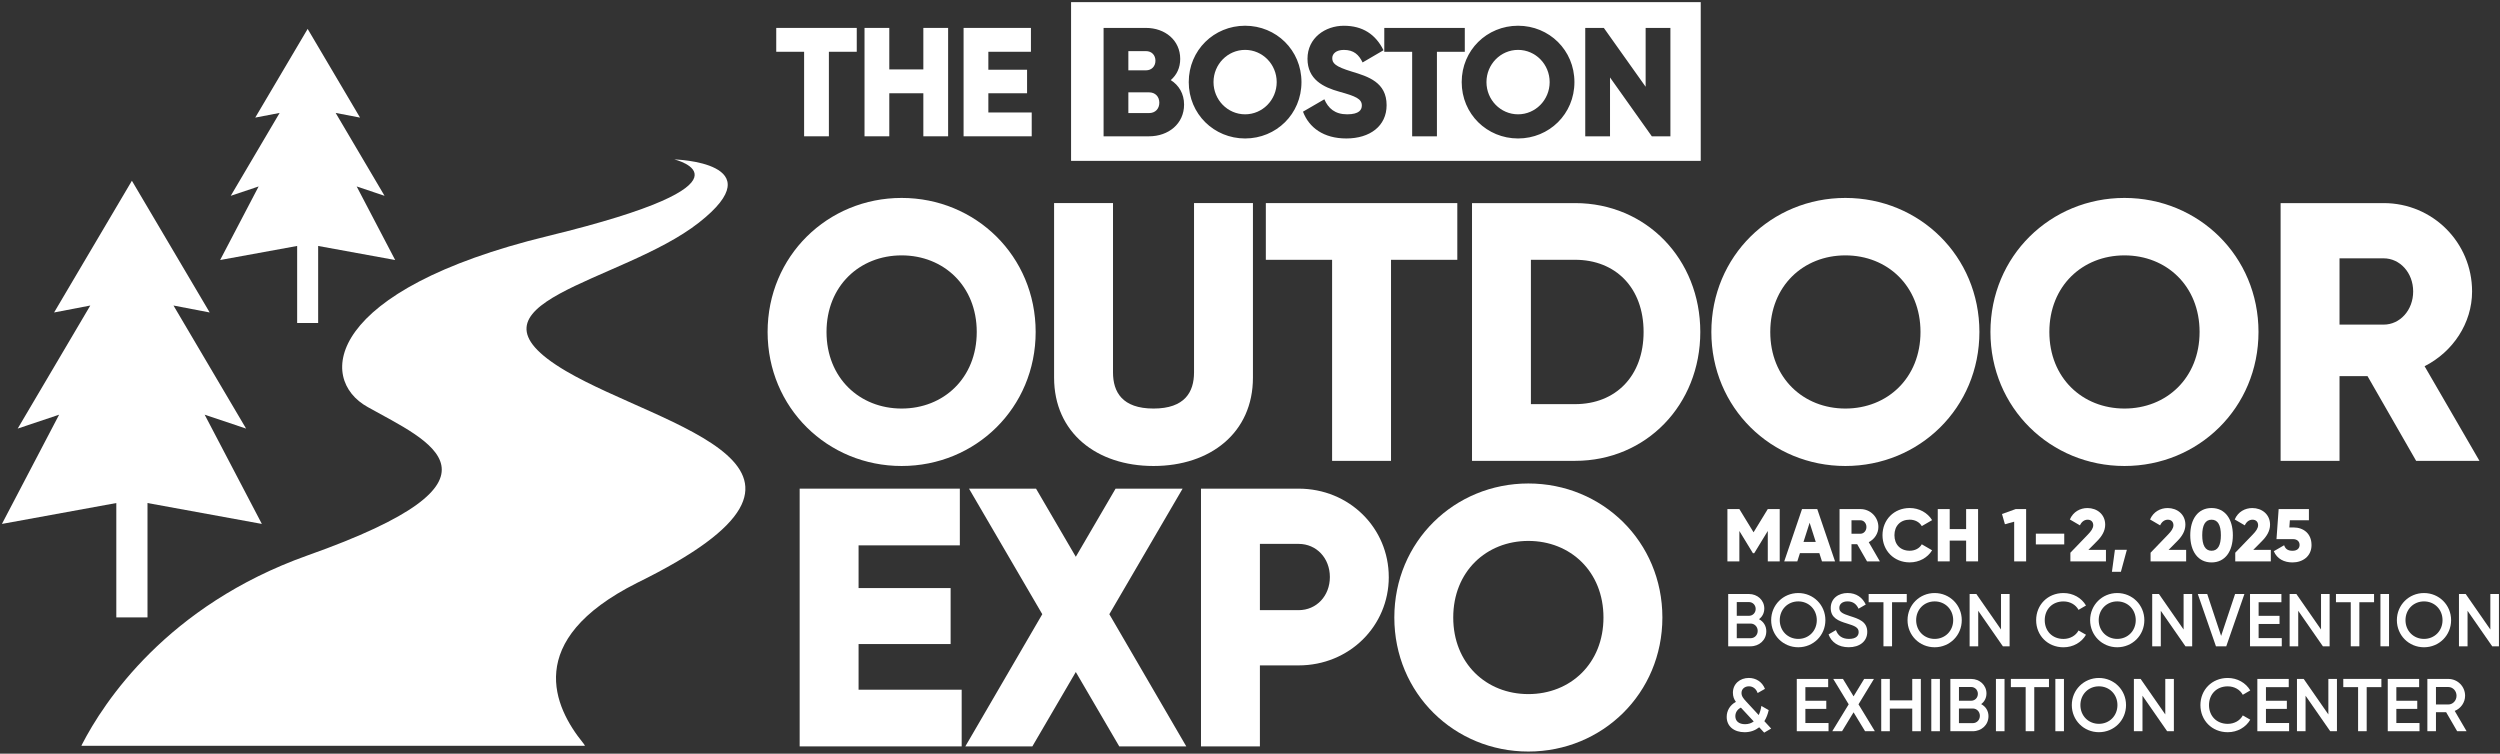 <?xml version="1.0" encoding="UTF-8"?> <svg xmlns="http://www.w3.org/2000/svg" width="1088" height="328" viewBox="0 0 1088 328" fill="none"><rect x="0" y="0" width="1088" height="328" fill="#333333" stroke="none"/><g clip-path="url(#clip0_6_2)"><path d="M334.06 144.47C334.06 111.46 360.18 86.14 392.39 86.14C424.6 86.14 450.72 111.46 450.72 144.47C450.72 177.48 424.6 202.8 392.39 202.8C360.18 202.8 334.06 177.48 334.06 144.47ZM425.08 144.47C425.08 124.44 410.66 111.14 392.39 111.14C374.12 111.14 359.7 124.44 359.7 144.47C359.7 164.5 374.12 177.8 392.39 177.8C410.66 177.8 425.08 164.5 425.08 144.47Z" fill="white"></path><path d="M458.74 164.34V88.38H484.38V162.09C484.38 170.58 488.39 177.8 502.01 177.8C515.63 177.8 519.64 170.59 519.64 162.09V88.38H545.28V164.34C545.28 188.38 526.69 202.8 502.01 202.8C477.33 202.8 458.74 188.38 458.74 164.34Z" fill="white"></path><path d="M634.21 113.07H605.37V200.57H579.73V113.07H550.89V88.39H634.22V113.07H634.21Z" fill="white"></path><path d="M739.97 144.47C739.97 176.2 716.41 200.56 685.49 200.56H640.62V88.39H685.49C716.42 88.39 739.97 112.75 739.97 144.48V144.47ZM715.29 144.47C715.29 125.24 703.11 113.06 685.48 113.06H666.25V175.88H685.48C703.11 175.88 715.29 163.7 715.29 144.47Z" fill="white"></path><path d="M744.78 144.47C744.78 111.46 770.9 86.14 803.11 86.14C835.32 86.14 861.44 111.46 861.44 144.47C861.44 177.48 835.32 202.8 803.11 202.8C770.9 202.8 744.78 177.48 744.78 144.47ZM835.8 144.47C835.8 124.44 821.38 111.14 803.11 111.14C784.84 111.14 770.42 124.44 770.42 144.47C770.42 164.5 784.84 177.8 803.11 177.8C821.38 177.8 835.8 164.5 835.8 144.47Z" fill="white"></path><path d="M866.24 144.47C866.24 111.46 892.36 86.14 924.57 86.14C956.78 86.14 982.9 111.46 982.9 144.47C982.9 177.48 956.78 202.8 924.57 202.8C892.36 202.8 866.24 177.48 866.24 144.47ZM957.26 144.47C957.26 124.44 942.84 111.14 924.57 111.14C906.3 111.14 891.88 124.44 891.88 144.47C891.88 164.5 906.3 177.8 924.57 177.8C942.84 177.8 957.26 164.5 957.26 144.47Z" fill="white"></path><path d="M1030.34 163.7H1018.16V200.56H992.52V88.39H1037.39C1058.7 88.39 1075.85 105.54 1075.85 126.85C1075.85 140.63 1067.52 153.13 1055.18 159.38L1079.06 200.56H1051.5L1030.35 163.7H1030.34ZM1018.16 141.27H1037.39C1044.44 141.27 1050.21 135.02 1050.21 126.85C1050.21 118.68 1044.44 112.43 1037.39 112.43H1018.16V141.27Z" fill="white"></path><path d="M418.52 300.15V324.83H348.01V212.66H417.72V237.34H373.65V255.93H413.71V280.29H373.65V300.16H418.52V300.15Z" fill="white"></path><path d="M487.1 324.83L468.19 292.46L449.28 324.83H420.11L453.6 267.3L421.71 212.66H450.88L468.19 242.31L485.5 212.66H514.67L482.78 267.3L516.27 324.83H487.1Z" fill="white"></path><path d="M604.4 251.12C604.4 272.43 587.25 289.58 565.14 289.58H548.31V324.83H522.67V212.66H565.13C587.24 212.66 604.39 229.81 604.39 251.12H604.4ZM578.76 251.12C578.76 242.95 572.99 236.7 565.14 236.7H548.31V265.54H565.14C572.99 265.54 578.76 259.29 578.76 251.12Z" fill="white"></path><path d="M606.81 268.74C606.81 235.73 632.93 210.41 665.14 210.41C697.35 210.41 723.47 235.73 723.47 268.74C723.47 301.75 697.35 327.07 665.14 327.07C632.93 327.07 606.81 301.75 606.81 268.74ZM697.83 268.74C697.83 248.71 683.41 235.41 665.14 235.41C646.87 235.41 632.45 248.71 632.45 268.74C632.45 288.77 646.87 302.07 665.14 302.07C683.41 302.07 697.83 288.77 697.83 268.74Z" fill="white"></path><path d="M466.13 0.93V70H740.16V0.93H466.13ZM500.09 59.32H480.28V12.15H498.74C506.96 12.15 513.63 17.47 513.63 25.63C513.63 29.54 512.08 32.64 509.52 34.86C513.02 37.08 515.31 40.72 515.31 45.51C515.31 53.87 508.5 59.32 500.08 59.32H500.09ZM541.87 60.26C528.33 60.26 517.34 49.61 517.34 35.73C517.34 21.85 528.32 11.2 541.87 11.2C555.42 11.2 566.4 21.85 566.4 35.73C566.4 49.61 555.42 60.26 541.87 60.26ZM585.93 60.26C576.02 60.26 569.69 55.54 567.06 48.6L576.36 43.21C578.04 47.12 580.94 49.75 586.27 49.75C591.6 49.75 592.67 47.73 592.67 45.91C592.67 43.01 589.97 41.87 582.9 39.91C575.89 37.96 569.02 34.59 569.02 25.56C569.02 16.53 576.7 11.21 584.85 11.21C593 11.21 598.66 14.92 602.1 21.86L593 27.18C591.38 23.81 589.16 21.72 584.85 21.72C581.48 21.72 579.8 23.4 579.8 25.29C579.8 27.45 580.95 28.93 588.29 31.15C595.43 33.31 603.45 35.8 603.45 45.77C603.45 54.87 596.17 60.26 585.93 60.26ZM625.35 59.32H614.57V22.53H602.44V12.15H637.48V22.53H625.35V59.32ZM660.66 60.26C647.12 60.26 636.13 49.61 636.13 35.73C636.13 21.85 647.11 11.2 660.66 11.2C674.21 11.2 685.19 21.85 685.19 35.73C685.19 49.61 674.21 60.26 660.66 60.26ZM726.96 59.32H718.87L700.68 33.71V59.32H689.9V12.15H697.99L716.18 37.76V12.15H726.96V59.32Z" fill="white"></path><path d="M660.66 49.75C668.254 49.75 674.41 43.473 674.41 35.73C674.41 27.987 668.254 21.71 660.66 21.71C653.066 21.71 646.91 27.987 646.91 35.73C646.91 43.473 653.066 49.75 660.66 49.75Z" fill="white"></path><path d="M502.85 26.43C502.85 24 501.23 22.25 498.74 22.25H491.06V30.61H498.74C501.17 30.61 502.85 28.86 502.85 26.43Z" fill="white"></path><path d="M541.87 49.75C549.464 49.75 555.62 43.473 555.62 35.73C555.62 27.987 549.464 21.71 541.87 21.71C534.276 21.71 528.12 27.987 528.12 35.73C528.12 43.473 534.276 49.75 541.87 49.75Z" fill="white"></path><path d="M500.09 40.18H491.06V49.21H500.09C502.79 49.21 504.54 47.32 504.54 44.7C504.54 42.08 502.79 40.19 500.09 40.19V40.18Z" fill="white"></path><path d="M372.86 22.53H360.73V59.32H349.95V22.53H337.82V12.15H372.86V22.53Z" fill="white"></path><path d="M412.62 12.15V59.32H401.84V40.59H387.02V59.32H376.24V12.15H387.02V30.21H401.84V12.15H412.62Z" fill="white"></path><path d="M449 48.94V59.32H419.35V12.15H448.66V22.53H430.13V30.35H446.98V40.59H430.13V48.95H449V48.94Z" fill="white"></path><path d="M774.54 244.31H769.34V231.08L763.45 240.74H762.86L756.97 231.08V244.31H751.77V221.55H756.97L763.15 231.66L769.33 221.55H774.53V244.31H774.54Z" fill="white"></path><path d="M791.78 240.73H783.33L782.19 244.31H776.5L784.24 221.55H790.87L798.61 244.31H792.92L791.78 240.73ZM790.22 235.86L787.55 227.5L784.88 235.86H790.21H790.22Z" fill="white"></path><path d="M808.24 236.83H805.77V244.31H800.57V221.55H809.67C813.99 221.55 817.47 225.03 817.47 229.35C817.47 232.15 815.78 234.68 813.28 235.95L818.12 244.31H812.53L808.24 236.83ZM805.77 232.28H809.67C811.1 232.28 812.27 231.01 812.27 229.35C812.27 227.69 811.1 226.42 809.67 226.42H805.77V232.27V232.28Z" fill="white"></path><path d="M819.26 232.93C819.26 226.23 824.24 221.09 831.1 221.09C835.23 221.09 838.87 223.14 840.85 226.36L836.36 228.96C835.35 227.2 833.4 226.16 831.09 226.16C827.06 226.16 824.46 228.86 824.46 232.92C824.46 236.98 827.06 239.68 831.09 239.68C833.4 239.68 835.38 238.64 836.36 236.88L840.85 239.48C838.9 242.7 835.26 244.75 831.1 244.75C824.24 244.75 819.26 239.61 819.26 232.91V232.93Z" fill="white"></path><path d="M860.86 221.55V244.31H855.66V235.27H848.51V244.31H843.31V221.55H848.51V230.26H855.66V221.55H860.86Z" fill="white"></path><path d="M881.77 221.55V244.31H876.57V227.04L872.54 228.15L871.27 223.7L877.22 221.55H881.77Z" fill="white"></path><path d="M886 232.25H898.36V236.93H886V232.25Z" fill="white"></path><path d="M901.03 240.54L908.67 232.61C910 231.24 910.98 229.91 910.98 228.58C910.98 227.15 910.07 226.17 908.54 226.17C907.01 226.17 905.81 227.21 905.19 228.64L900.8 226.07C902.26 222.69 905.32 221.1 908.47 221.1C912.53 221.1 916.18 223.77 916.18 228.35C916.18 231.08 914.72 233.42 912.64 235.5L908.87 239.3H916.51V244.31H901.03V240.54Z" fill="white"></path><path d="M923.01 248.86H919.11L920.41 239.27H925.61L923.01 248.86Z" fill="white"></path><path d="M935.93 240.54L943.57 232.61C944.9 231.24 945.88 229.91 945.88 228.58C945.88 227.15 944.97 226.17 943.44 226.17C941.91 226.17 940.71 227.21 940.09 228.64L935.7 226.07C937.16 222.69 940.22 221.1 943.37 221.1C947.43 221.1 951.08 223.77 951.08 228.35C951.08 231.08 949.62 233.42 947.54 235.5L943.77 239.3H951.41V244.31H935.93V240.54Z" fill="white"></path><path d="M953.2 232.93C953.2 225.91 956.58 221.09 962.47 221.09C968.36 221.09 971.74 225.9 971.74 232.93C971.74 239.96 968.36 244.77 962.47 244.77C956.58 244.77 953.2 239.96 953.2 232.93ZM966.53 232.93C966.53 228.54 965.2 226.17 962.47 226.17C959.74 226.17 958.41 228.54 958.41 232.93C958.41 237.32 959.74 239.69 962.47 239.69C965.2 239.69 966.53 237.32 966.53 232.93Z" fill="white"></path><path d="M972.78 240.54L980.42 232.61C981.75 231.24 982.73 229.91 982.73 228.58C982.73 227.15 981.82 226.17 980.29 226.17C978.76 226.17 977.56 227.21 976.94 228.64L972.55 226.07C974.01 222.69 977.07 221.1 980.22 221.1C984.28 221.1 987.93 223.77 987.93 228.35C987.93 231.08 986.47 233.42 984.39 235.5L980.62 239.3H988.26V244.31H972.78V240.54Z" fill="white"></path><path d="M1005.98 237.16C1005.98 242.17 1002.08 244.77 997.69 244.77C994.08 244.77 990.96 243.24 989.56 239.89L994.05 237.29C994.57 238.79 995.55 239.7 997.69 239.7C999.83 239.7 1000.78 238.56 1000.78 237.16C1000.78 235.76 999.84 234.62 997.85 234.62H990.73L991.67 221.55H1004.84V226.43H996.55L996.32 229.55H998.17C1002.4 229.55 1005.97 232.15 1005.97 237.16H1005.98Z" fill="white"></path><path d="M768.69 274.77C768.69 278.54 765.63 281.27 761.86 281.27H752.11V258.51H761.15C764.82 258.51 767.82 261.18 767.82 264.82C767.82 266.8 766.94 268.43 765.51 269.47C767.43 270.48 768.7 272.33 768.7 274.77H768.69ZM755.84 262.02V268H761.14C762.8 268 764.07 266.7 764.07 265.01C764.07 263.32 762.8 262.02 761.14 262.02H755.84ZM764.95 274.57C764.95 272.78 763.62 271.38 761.86 271.38H755.84V277.75H761.86C763.62 277.75 764.95 276.35 764.95 274.56V274.57Z" fill="white"></path><path d="M770.81 269.89C770.81 263.29 776.04 258.09 782.61 258.09C789.18 258.09 794.41 263.29 794.41 269.89C794.41 276.49 789.21 281.69 782.61 281.69C776.01 281.69 770.81 276.49 770.81 269.89ZM790.67 269.89C790.67 265.21 787.16 261.73 782.61 261.73C778.06 261.73 774.55 265.21 774.55 269.89C774.55 274.57 778.06 278.05 782.61 278.05C787.16 278.05 790.67 274.57 790.67 269.89Z" fill="white"></path><path d="M795.78 276.1L799 274.21C799.81 276.52 801.57 278.05 804.66 278.05C807.75 278.05 808.89 276.72 808.89 275.06C808.89 273.04 807.1 272.36 803.72 271.32C800.18 270.25 796.73 268.95 796.73 264.65C796.73 260.35 800.21 258.08 804.05 258.08C807.89 258.08 810.55 260.06 811.98 263.09L808.83 264.91C808.02 263.09 806.59 261.72 804.05 261.72C801.87 261.72 800.47 262.83 800.47 264.55C800.47 266.27 801.74 267.05 805.05 268.09C808.82 269.29 812.63 270.46 812.63 274.98C812.63 279.14 809.31 281.68 804.57 281.68C800.08 281.68 796.99 279.47 795.79 276.09L795.78 276.1Z" fill="white"></path><path d="M829.83 262.09H823.42V281.27H819.68V262.09H813.24V258.51H829.82V262.09H829.83Z" fill="white"></path><path d="M830.16 269.89C830.16 263.29 835.4 258.09 841.96 258.09C848.52 258.09 853.76 263.29 853.76 269.89C853.76 276.49 848.56 281.69 841.96 281.69C835.36 281.69 830.16 276.49 830.16 269.89ZM850.03 269.89C850.03 265.21 846.52 261.73 841.97 261.73C837.42 261.73 833.91 265.21 833.91 269.89C833.91 274.57 837.42 278.05 841.97 278.05C846.52 278.05 850.03 274.57 850.03 269.89Z" fill="white"></path><path d="M874.58 258.51V281.27H871.65L860.92 265.82V281.27H857.18V258.51H860.11L870.84 273.96V258.51H874.58Z" fill="white"></path><path d="M886.13 269.89C886.13 263.29 891.11 258.09 898.03 258.09C902.19 258.09 905.9 260.2 907.82 263.52L904.57 265.41C903.37 263.17 900.9 261.74 898.03 261.74C893.12 261.74 889.87 265.22 889.87 269.9C889.87 274.58 893.12 278.06 898.03 278.06C900.89 278.06 903.4 276.63 904.57 274.39L907.82 276.24C905.93 279.56 902.23 281.7 898.03 281.7C891.1 281.7 886.13 276.5 886.13 269.9V269.89Z" fill="white"></path><path d="M909.62 269.89C909.62 263.29 914.86 258.09 921.42 258.09C927.98 258.09 933.22 263.29 933.22 269.89C933.22 276.49 928.02 281.69 921.42 281.69C914.82 281.69 909.62 276.49 909.62 269.89ZM929.48 269.89C929.48 265.21 925.97 261.73 921.42 261.73C916.87 261.73 913.36 265.21 913.36 269.89C913.36 274.57 916.87 278.05 921.42 278.05C925.97 278.05 929.48 274.57 929.48 269.89Z" fill="white"></path><path d="M954.04 258.51V281.27H951.11L940.38 265.82V281.27H936.64V258.51H939.57L950.3 273.96V258.51H954.04Z" fill="white"></path><path d="M956.48 258.51H960.58L966.63 276.75L972.71 258.51H976.77L968.87 281.27H964.38L956.48 258.51Z" fill="white"></path><path d="M993.03 277.69V281.27H979.21V258.51H992.87V262.09H982.95V268.01H992.05V271.55H982.95V277.7H993.03V277.69Z" fill="white"></path><path d="M1013.85 258.51V281.27H1010.92L1000.19 265.82V281.27H996.45V258.51H999.38L1010.11 273.96V258.51H1013.85Z" fill="white"></path><path d="M1033.2 262.09H1026.79V281.27H1023.05V262.09H1016.61V258.51H1033.19V262.09H1033.2Z" fill="white"></path><path d="M1039.71 258.51V281.27H1035.97V258.51H1039.71Z" fill="white"></path><path d="M1043.12 269.89C1043.12 263.29 1048.35 258.09 1054.92 258.09C1061.49 258.09 1066.72 263.29 1066.72 269.89C1066.72 276.49 1061.52 281.69 1054.92 281.69C1048.32 281.69 1043.12 276.49 1043.12 269.89ZM1062.99 269.89C1062.99 265.21 1059.48 261.73 1054.93 261.73C1050.38 261.73 1046.87 265.21 1046.87 269.89C1046.87 274.57 1050.38 278.05 1054.93 278.05C1059.48 278.05 1062.99 274.57 1062.99 269.89Z" fill="white"></path><path d="M1087.54 258.51V281.27H1084.61L1073.88 265.82V281.27H1070.14V258.51H1073.07L1083.8 273.96V258.51H1087.54Z" fill="white"></path><path d="M767.78 318.85L765.6 316.51C763.97 317.81 761.89 318.66 759.26 318.66C754.71 318.66 751.46 316.16 751.46 311.99C751.46 309.32 752.83 306.88 755.46 305.45C754.68 304.38 754.16 303.14 754.16 301.48C754.16 297.58 757.25 295.04 761.09 295.04C764.15 295.04 766.88 296.7 768.11 299.79L764.92 301.61C764.3 299.79 762.9 298.68 761.12 298.68C759.34 298.68 757.9 299.82 757.9 301.57C757.9 303.03 758.78 304.04 759.85 305.21L765.38 311.19C765.93 310.08 766.32 308.75 766.55 307.22L769.74 309.04C769.38 310.7 768.76 312.39 767.85 313.85L770.81 317.07L767.79 318.83L767.78 318.85ZM763.22 313.97L757.63 307.95C755.87 308.83 755.22 310.32 755.22 311.69C755.22 313.77 756.72 315.17 759.45 315.17C760.95 315.17 762.18 314.75 763.22 313.97Z" fill="white"></path><path d="M795.78 314.65V318.23H781.96V295.47H795.62V299.05H785.7V304.97H794.8V308.51H785.7V314.66H795.78V314.65Z" fill="white"></path><path d="M811.68 318.23L806.67 310L801.66 318.23H797.4L804.55 306.52L797.82 295.46H802.05L806.67 303.04L811.29 295.46H815.55L808.82 306.52L815.94 318.23H811.68Z" fill="white"></path><path d="M835.95 295.47V318.23H832.21V308.38H822.45V318.23H818.71V295.47H822.45V304.8H832.21V295.47H835.95Z" fill="white"></path><path d="M844.24 295.47V318.23H840.5V295.47H844.24Z" fill="white"></path><path d="M865.38 311.73C865.38 315.5 862.32 318.23 858.55 318.23H848.8V295.47H857.84C861.51 295.47 864.51 298.14 864.51 301.78C864.51 303.76 863.63 305.39 862.2 306.43C864.12 307.44 865.39 309.29 865.39 311.73H865.38ZM852.54 298.98V304.96H857.84C859.5 304.96 860.77 303.66 860.77 301.97C860.77 300.28 859.5 298.98 857.84 298.98H852.54ZM861.64 311.53C861.64 309.74 860.31 308.34 858.55 308.34H852.53V314.71H858.55C860.31 314.71 861.64 313.31 861.64 311.52V311.53Z" fill="white"></path><path d="M872.37 295.47V318.23H868.63V295.47H872.37Z" fill="white"></path><path d="M891.72 299.04H885.31V318.22H881.57V299.04H875.13V295.46H891.71V299.04H891.72Z" fill="white"></path><path d="M898.23 295.47V318.23H894.49V295.47H898.23Z" fill="white"></path><path d="M901.65 306.85C901.65 300.25 906.88 295.05 913.45 295.05C920.02 295.05 925.25 300.25 925.25 306.85C925.25 313.45 920.05 318.65 913.45 318.65C906.85 318.65 901.65 313.45 901.65 306.85ZM921.51 306.85C921.51 302.17 918 298.69 913.45 298.69C908.9 298.69 905.39 302.17 905.39 306.85C905.39 311.53 908.9 315.01 913.45 315.01C918 315.01 921.51 311.53 921.51 306.85Z" fill="white"></path><path d="M946.07 295.47V318.23H943.14L932.41 302.78V318.23H928.67V295.47H931.6L942.33 310.92V295.47H946.07Z" fill="white"></path><path d="M957.62 306.85C957.62 300.25 962.6 295.05 969.52 295.05C973.68 295.05 977.39 297.16 979.31 300.48L976.06 302.37C974.86 300.13 972.39 298.7 969.52 298.7C964.61 298.7 961.36 302.18 961.36 306.86C961.36 311.54 964.61 315.02 969.52 315.02C972.38 315.02 974.89 313.59 976.06 311.35L979.31 313.2C977.42 316.52 973.72 318.66 969.52 318.66C962.59 318.66 957.62 313.46 957.62 306.86V306.85Z" fill="white"></path><path d="M996.22 314.65V318.23H982.4V295.47H996.06V299.05H986.14V304.97H995.24V308.51H986.14V314.66H996.22V314.65Z" fill="white"></path><path d="M1017.04 295.47V318.23H1014.11L1003.38 302.78V318.23H999.64V295.47H1002.57L1013.3 310.92V295.47H1017.04Z" fill="white"></path><path d="M1036.39 299.04H1029.98V318.22H1026.24V299.04H1019.8V295.46H1036.38V299.04H1036.39Z" fill="white"></path><path d="M1052.97 314.65V318.23H1039.15V295.47H1052.81V299.05H1042.89V304.97H1051.99V308.51H1042.89V314.66H1052.97V314.65Z" fill="white"></path><path d="M1064.55 309.94H1060.13V318.23H1056.39V295.47H1065.49C1069.55 295.47 1072.81 298.72 1072.81 302.79C1072.81 305.72 1070.96 308.32 1068.29 309.39L1073.46 318.23H1069.36L1064.55 309.94ZM1060.13 306.59H1065.5C1067.48 306.59 1069.08 304.9 1069.08 302.79C1069.08 300.68 1067.49 298.99 1065.5 298.99H1060.13V306.6V306.59Z" fill="white"></path><path d="M89.07 180.47L107.1 186.52L75.5 132.96L91.26 135.99L57.4 78.66L23.54 135.99L39.3 132.96L7.7 186.52L25.73 180.47L0.84 228.01L50.62 218.92V268.69H64.19V218.92L113.96 228.01L89.07 180.47Z" fill="white"></path><path d="M155.22 81.14L167.36 85.22L146.07 49.14L156.69 51.18L133.89 12.58L111.08 51.18L121.7 49.14L100.42 85.22L112.56 81.14L95.8 113.16L129.32 107.04V140.56H138.46V107.04L171.98 113.16L155.22 81.14Z" fill="white"></path><path d="M246.38 161.53C195.38 131.5 270.48 123.27 304.1 96.94C337.72 70.61 293.45 69.38 293.45 69.38C293.45 69.38 334.92 79.25 238.53 102.7C142.14 126.15 137.66 164.82 160.07 177.17C186.41 191.98 227.88 208.44 133.73 241.76C72.65 263.56 45.18 305.53 35.66 324.04C35.57 324.22 35.5 324.4 35.43 324.58H254.58C254.35 324.12 254.05 323.66 253.67 323.22C241.34 308 227.33 278.79 277.21 253.69C380.33 203.09 288.42 186.22 246.39 161.53H246.38Z" fill="white"></path></g><defs><clipPath id="clip0_6_2"><rect width="1088" height="328" fill="white"></rect></clipPath></defs></svg> 